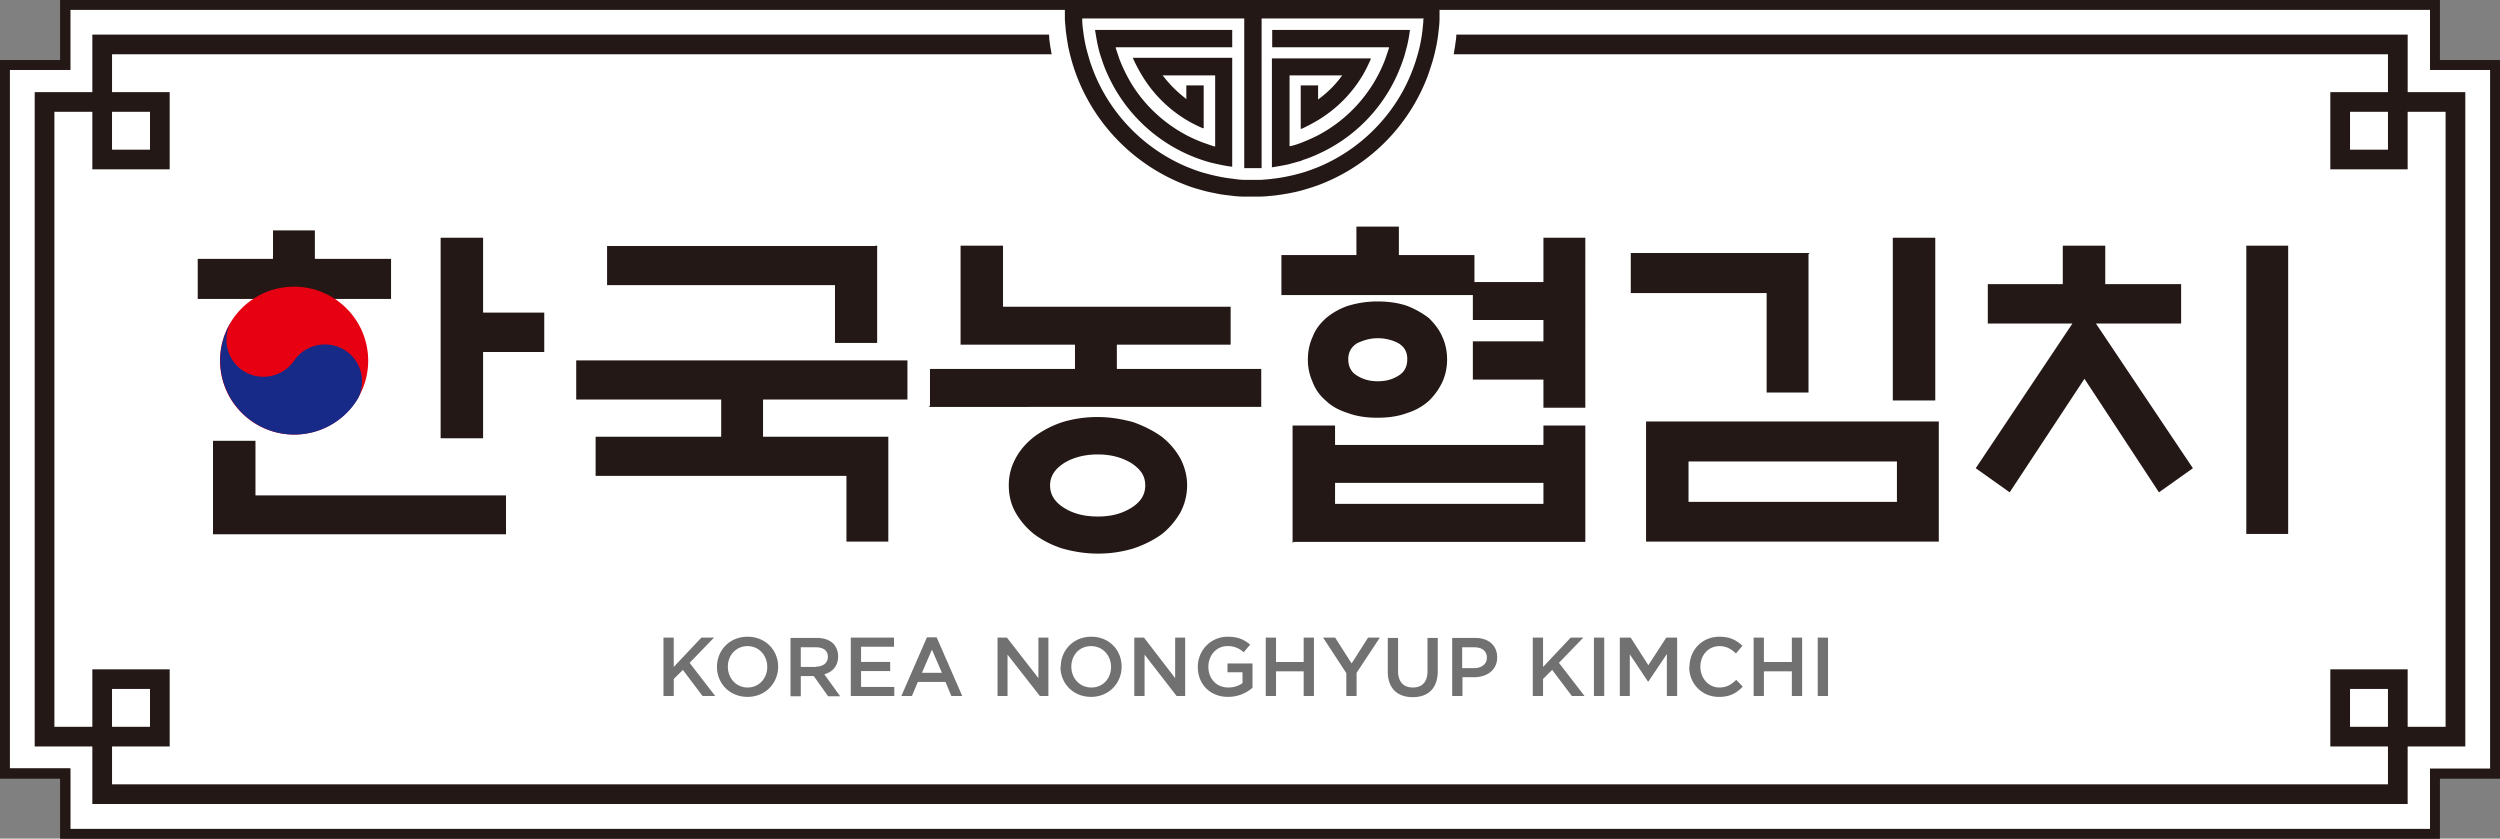 <svg xmlns="http://www.w3.org/2000/svg" width="158" height="53" fill="none"><rect width="100%" height="100%" fill="#808080" stroke="none"/><g clip-path="url(#a)"><path fill="#fff" d="M153.874 4.117V.315H4.126v3.802H.316v44.766h3.81v3.802h149.748v-3.802h3.829V4.117h-3.829Z"/><path fill="#231815" d="M4.442 52.388h149.135v-3.802h3.81V4.414h-3.81V.612H4.442v3.802H.613v44.154h3.83v3.82ZM154.208 53H3.81v-3.802H0V3.802h3.81V0h150.38v3.802H158v45.396h-3.81V53h.018Z"/><path fill="#231815" d="M150.919 45.935h-2.398v-2.393h2.398v2.393ZM7.081 7.065H9.48v2.393H7.08V7.065Zm0 36.477H9.48v2.393H7.08v-2.393ZM150.92 9.458h-2.398V7.065h2.398v2.393Zm1.245-3.635V2.188H92.038c0 .093 0 .186-.019.297-.037.315-.092.63-.148.946h59.048v2.392h-3.643V10.7h4.888V7.065h2.398v38.87h-2.398V42.3h-4.888v4.877h3.643v2.392H7.081v-2.392h3.643V42.3H5.836v3.635H3.438V7.065h2.398V10.7h4.888V5.823H7.081V3.43h59.383c-.056-.316-.112-.63-.149-.946 0-.093 0-.185-.019-.297H5.836v3.635H2.193v41.354h3.643v3.635h146.328v-3.635h3.643V5.823h-3.643Z"/><path fill="#231815" d="M89.957 1.205c0 .242-.038.483-.056.705a9.371 9.371 0 0 1-.372 1.762c-.093.334-.223.667-.353 1.001-1.078 2.652-3.234 4.803-5.892 5.897-.335.13-.669.26-1.004.353-.26.074-.539.148-.817.204-.335.074-.67.13-1.004.167-.26.037-.52.055-.78.074h-1.004c-.26 0-.52-.037-.78-.074a9.434 9.434 0 0 1-1.004-.167c-.28-.056-.54-.13-.818-.204-.335-.093-.67-.223-1.004-.353a10.916 10.916 0 0 1-5.892-5.897c-.13-.334-.26-.667-.353-1.001-.074-.26-.149-.52-.204-.76a9.371 9.371 0 0 1-.168-1.002 4.68 4.68 0 0 1-.055-.705v-.037h10.24v9.458h1.097V1.168h10.241v.037h-.018Zm1.096-1.13H67.3v1.037c0 .279.037.538.056.798.037.334.093.668.148 1.002a12.675 12.675 0 0 0 .502 1.78 11.958 11.958 0 0 0 7.007 7.028c.335.13.67.223 1.004.315.26.075.539.13.818.186.334.074.669.111 1.003.148.26.037.52.056.8.056h1.003c.26 0 .54-.037.8-.056.334-.037.687-.092 1.003-.148.279-.056.558-.111.818-.186.334-.092.688-.204 1.004-.315a11.812 11.812 0 0 0 7.006-7.028c.112-.334.224-.668.316-1.002.075-.26.13-.519.186-.778a9.29 9.29 0 0 0 .149-1.002c.037-.26.056-.538.056-.797V.074h.074Z"/><path fill="#231815" d="M77.913 1.892h-8.699v.055c.056.334.112.686.186 1.002.056.26.13.519.223.779.112.352.242.686.39 1a10.027 10.027 0 0 0 6.004 5.397c.279.093.539.167.818.223.334.074.669.148 1.003.185h.038v-6.88h-6.264v.056c.167.352.335.686.539 1.02a8.212 8.212 0 0 0 3.866 3.375h.056V5.397h-1.097v.871l-.056-.056a7.606 7.606 0 0 1-1.394-1.39l-.055-.056h3.327v4.488h-.056c-.242-.074-.483-.167-.707-.241a9.704 9.704 0 0 1-1.003-.445c-1.636-.853-3.011-2.207-3.847-3.858a9.655 9.655 0 0 1-.447-1.001l-.222-.668v-.055h7.36V1.892h.037ZM82.299 10.125a8.047 8.047 0 0 0 1.004-.39 9.956 9.956 0 0 0 5-5.006c.148-.334.278-.668.39-1.002.093-.26.148-.519.223-.778a9.46 9.46 0 0 0 .186-1.002v-.055h-8.699v1.094h7.379v.055l-.223.668a9.075 9.075 0 0 1-4.293 4.859c-.335.167-.67.315-1.004.445a4.468 4.468 0 0 1-.706.222H81.5V4.766h3.327l-.056.074a6.603 6.603 0 0 1-1.394 1.391l-.074.056v-.89h-1.097V8.14h.056a10.73 10.73 0 0 0 1.022-.538 8.212 8.212 0 0 0 2.844-2.856c.186-.315.353-.667.502-1.001V3.69h-6.245v6.88h.037c.334-.055.669-.11 1.004-.185.278-.074.538-.148.817-.223"/><path fill="#231815" d="M4.442 52.388h149.135v-3.802h3.81V4.414h-3.81V.612H4.442v3.802H.613v44.154h3.83v3.82ZM154.208 53H3.81v-3.802H0V3.802h3.81V0h150.38v3.802H158v45.396h-3.81V53h.018Z"/><path fill="#727171" d="M41.93 40.297h.65v1.855l1.748-1.855h.799l-1.543 1.595 1.617 2.095h-.799l-1.245-1.65-.576.575v1.075h-.65v-3.69ZM48.491 42.151c0-.723-.52-1.316-1.245-1.316-.725 0-1.245.575-1.245 1.298 0 .723.52 1.317 1.245 1.317.725 0 1.245-.575 1.245-1.299Zm-3.178 0c0-1.057.799-1.91 1.933-1.91 1.133 0 1.933.853 1.933 1.892 0 1.038-.8 1.91-1.933 1.91-1.134 0-1.933-.853-1.933-1.892ZM51.558 42.133c.464 0 .762-.241.762-.612 0-.408-.28-.612-.762-.612h-.948v1.243h.948v-.019Zm-1.599-1.817h1.654c.465 0 .818.13 1.06.37.186.205.297.483.297.798 0 .612-.353.983-.873 1.131l1.003 1.391h-.762l-.91-1.28h-.818v1.28h-.65v-3.69ZM53.77 40.297h2.732v.575H54.42v.964h1.84v.575h-1.84v1.002h2.1v.575h-2.75v-3.69ZM59.531 42.522l-.632-1.465-.632 1.465h1.264Zm-.93-2.243h.596l1.617 3.708h-.688l-.372-.89h-1.747l-.372.89h-.669l1.617-3.708h.019ZM63.044 40.297h.595l1.988 2.56v-2.56h.632v3.69h-.539l-2.044-2.614v2.614h-.632v-3.69ZM70.218 42.151c0-.723-.52-1.316-1.264-1.316-.743 0-1.245.575-1.245 1.298 0 .723.52 1.317 1.264 1.317.743 0 1.245-.575 1.245-1.299Zm-3.178 0c0-1.057.8-1.91 1.933-1.91 1.134 0 1.914.853 1.914 1.892 0 1.038-.799 1.91-1.933 1.91-1.133 0-1.933-.853-1.933-1.892M71.686 40.297h.614l1.97 2.56v-2.56h.632v3.69h-.54l-2.025-2.614v2.614h-.65v-3.69ZM75.701 42.151c0-1.038.8-1.91 1.896-1.91.65 0 1.04.186 1.412.501l-.409.482a1.433 1.433 0 0 0-1.04-.39c-.688 0-1.19.594-1.19 1.299 0 .76.502 1.317 1.264 1.317.353 0 .669-.112.892-.279v-.686h-.948v-.556h1.58v1.54a2.364 2.364 0 0 1-1.543.574c-1.152 0-1.914-.816-1.914-1.892ZM79.994 40.297h.65v1.54h1.748v-1.54h.65v3.69h-.65V42.43h-1.747v1.557h-.65v-3.69ZM85.087 42.541l-1.468-2.244h.762l1.04 1.632 1.041-1.632h.744l-1.469 2.226v1.464h-.65v-1.446ZM87.708 42.43v-2.114h.65v2.095c0 .686.353 1.039.93 1.039.576 0 .929-.334.929-1.02v-2.114h.65v2.095c0 1.094-.613 1.65-1.58 1.65-.966 0-1.58-.556-1.58-1.613M93.172 42.226c.483 0 .799-.278.799-.65 0-.444-.316-.667-.8-.667h-.761v1.317h.762Zm-1.394-1.91h1.45c.855 0 1.394.482 1.394 1.224 0 .834-.67 1.26-1.469 1.26h-.725v1.188h-.65v-3.69.018ZM96.87 40.297h.651v1.855l1.747-1.855h.799l-1.542 1.595 1.617 2.095h-.8l-1.245-1.65-.576.575v1.075h-.65v-3.69ZM101.387 40.297h-.651v3.69h.651v-3.69ZM102.372 40.297h.688l1.115 1.743 1.134-1.743h.687v3.69h-.65v-2.651l-1.171 1.743h-.019l-1.152-1.725v2.633h-.632v-3.69ZM106.777 42.151c0-1.057.78-1.91 1.896-1.91.687 0 1.096.242 1.449.575l-.409.482c-.297-.278-.613-.463-1.04-.463-.707 0-1.208.575-1.208 1.298 0 .723.501 1.317 1.208 1.317.446 0 .743-.186 1.059-.483l.409.427c-.39.408-.799.65-1.506.65-1.078 0-1.877-.835-1.877-1.892M110.829 40.297h.65v1.54h1.766v-1.54h.65v3.69h-.65V42.43h-1.766v1.557h-.65v-3.69ZM115.531 40.297h-.651v3.69h.651v-3.69Z"/><path fill="#231815" d="M30.481 19.805h3.866v2.393h-3.866v5.452h-2.583V15.077h2.583v4.728Zm-16.969 13.89V27.91h2.584v3.45H31.93v2.355H13.512v-.019Zm6.357-17.283h4.795v2.43H12.546v-2.43h4.758v-1.799h2.546v1.799h.018Z"/><path stroke="#231815" stroke-miterlimit="10" stroke-width=".1" d="M30.481 19.805h3.866v2.393h-3.866v5.452h-2.583V15.077h2.583v4.728Zm-16.969 13.89V27.91h2.584v3.45H31.93v2.355H13.512v-.019Zm6.357-17.283h4.795v2.43H12.546v-2.43h4.758v-1.799h2.546v1.799h.018Z"/><path fill="#231815" d="M55.386 15.577v6.046h-2.565V17.97H38.418v-2.374h16.97v-.019ZM45.63 27.65v-2.448h-9.163v-2.374H57.3v2.374h-9.126v2.448h7.918v6.528h-2.547v-4.154H37.693V27.65h7.936Z"/><path stroke="#231815" stroke-miterlimit="10" stroke-width=".1" d="M55.386 15.577v6.046h-2.565V17.97H38.418v-2.374h16.97v-.019ZM45.63 27.65v-2.448h-9.163v-2.374H57.3v2.374h-9.126v2.448h7.918v6.528h-2.547v-4.154H37.693V27.65h7.936Z"/><path fill="#231815" d="M66.315 30.673c0 .593.279 1.057.874 1.446.576.37 1.282.575 2.193.575.91 0 1.58-.204 2.174-.575.576-.37.874-.834.874-1.446s-.298-1.039-.874-1.428c-.594-.371-1.32-.575-2.174-.575-.855 0-1.617.204-2.193.575-.595.39-.874.871-.874 1.428Zm-2.51 0c0-.594.131-1.132.428-1.688.28-.52.67-.964 1.171-1.354a6.316 6.316 0 0 1 1.766-.908 7.584 7.584 0 0 1 2.212-.316c.799 0 1.505.13 2.211.316.67.24 1.264.537 1.785.908.501.39.873.835 1.17 1.354.28.538.428 1.094.428 1.688 0 .593-.149 1.186-.427 1.706-.298.5-.67.964-1.171 1.353-.52.371-1.115.668-1.785.89a7.677 7.677 0 0 1-2.211.316c-.8 0-1.543-.13-2.212-.316a6.06 6.06 0 0 1-1.766-.89 4.695 4.695 0 0 1-1.17-1.353c-.298-.52-.428-1.094-.428-1.706Zm-4.98-5.007v-2.3h9.163v-1.632h-7.23v-6.157h2.583v3.858h14.386v2.3h-7.193v1.631h9.126v2.3H58.825Z"/><path stroke="#231815" stroke-miterlimit="10" stroke-width=".1" d="M66.315 30.673c0 .593.279 1.057.874 1.446.576.37 1.282.575 2.193.575.91 0 1.58-.204 2.174-.575.576-.37.874-.834.874-1.446s-.298-1.039-.874-1.428c-.594-.371-1.32-.575-2.174-.575-.855 0-1.617.204-2.193.575-.595.39-.874.871-.874 1.428Zm-2.51 0c0-.594.131-1.132.428-1.688.28-.52.67-.964 1.171-1.354a6.316 6.316 0 0 1 1.766-.908 7.584 7.584 0 0 1 2.212-.316c.799 0 1.505.13 2.211.316.67.24 1.264.537 1.785.908.501.39.873.835 1.17 1.354.28.538.428 1.094.428 1.688 0 .593-.149 1.186-.427 1.706-.298.5-.67.964-1.171 1.353-.52.371-1.115.668-1.785.89a7.677 7.677 0 0 1-2.211.316c-.8 0-1.543-.13-2.212-.316a6.06 6.06 0 0 1-1.766-.89 4.695 4.695 0 0 1-1.17-1.353c-.298-.52-.428-1.094-.428-1.706Zm-4.98-5.007v-2.3h9.163v-1.632h-7.23v-6.157h2.583v3.858h14.386v2.3h-7.193v1.631h9.126v2.3H58.825Z"/><path fill="#231815" d="M87.076 24.145c.464 0 .91-.093 1.32-.353.39-.222.594-.593.594-1.094 0-.5-.204-.816-.595-1.057a2.83 2.83 0 0 0-1.32-.315c-.501 0-.91.13-1.319.315-.39.241-.595.594-.595 1.057 0 .501.205.872.595 1.094.39.241.818.353 1.32.353Zm-2.751 7.751h13.27v-1.428h-13.27v1.428Zm-1.617-9.18c0-.5.093-.963.297-1.409.168-.445.446-.816.837-1.168a4.315 4.315 0 0 1 1.356-.76 6.314 6.314 0 0 1 1.859-.278c.688 0 1.32.092 1.859.278a5.6 5.6 0 0 1 1.356.76c.354.352.65.723.837 1.168.204.446.297.91.297 1.41 0 .5-.093.964-.297 1.41a4.064 4.064 0 0 1-.837 1.168 3.62 3.62 0 0 1-1.356.76c-.54.204-1.171.297-1.859.297s-1.32-.093-1.859-.297c-.539-.167-1.022-.427-1.356-.76a2.726 2.726 0 0 1-.837-1.169 3.308 3.308 0 0 1-.297-1.41Zm-.967 11.48v-7.251h2.584v1.224h13.27v-1.224h2.547v7.25h-18.42.02ZM88.34 16.17h4.795v1.706h4.46v-2.8h2.547V25.72h-2.547v-1.78h-4.46v-2.318h4.46v-1.447h-4.46V18.6h-12.1v-2.43h4.74v-1.798h2.583v1.799h-.019Z"/><path stroke="#231815" stroke-miterlimit="10" stroke-width=".1" d="M87.076 24.145c.464 0 .91-.093 1.32-.353.39-.222.594-.593.594-1.094 0-.5-.204-.816-.595-1.057a2.83 2.83 0 0 0-1.32-.315c-.501 0-.91.13-1.319.315-.39.241-.595.594-.595 1.057 0 .501.205.872.595 1.094.39.241.818.353 1.32.353Zm-2.751 7.751h13.27v-1.428h-13.27v1.428Zm-1.617-9.18c0-.5.093-.963.297-1.409.168-.445.446-.816.837-1.168a4.315 4.315 0 0 1 1.356-.76 6.314 6.314 0 0 1 1.859-.278c.688 0 1.32.092 1.859.278a5.6 5.6 0 0 1 1.356.76c.354.352.65.723.837 1.168.204.446.297.91.297 1.41 0 .5-.093.964-.297 1.41a4.064 4.064 0 0 1-.837 1.168 3.62 3.62 0 0 1-1.356.76c-.54.204-1.171.297-1.859.297s-1.32-.093-1.859-.297c-.539-.167-1.022-.427-1.356-.76a2.726 2.726 0 0 1-.837-1.169 3.308 3.308 0 0 1-.297-1.41Zm-.967 11.48v-7.251h2.584v1.224h13.27v-1.224h2.547v7.25h-18.42.02ZM88.34 16.17h4.795v1.706h4.46v-2.8h2.547V25.72h-2.547v-1.78h-4.46v-2.318h4.46v-1.447h-4.46V18.6h-12.1v-2.43h4.74v-1.798h2.583v1.799h-.019Z"/><path fill="#231815" d="M122.259 25.258h-2.583V15.077h2.583v10.18Zm-15.594 6.509h13.271v-2.652h-13.271v2.652Zm-2.583-5.081h18.4v7.491h-18.4v-7.491Zm10.166-10.645v8.716h-2.546V18.47h-8.587v-2.429h11.133Z"/><path stroke="#231815" stroke-miterlimit="10" stroke-width=".1" d="M122.259 25.258h-2.583V15.077h2.583v10.18Zm-15.594 6.509h13.271v-2.652h-13.271v2.652Zm-2.583-5.081h18.4v7.491h-18.4v-7.491Zm10.166-10.645v8.716h-2.546V18.47h-8.587v-2.429h11.133Z"/><path fill="#231815" d="M144.562 33.695h-2.546V15.577h2.546v18.118Zm-11.56-15.688h4.795v2.392h-5.427l6.152 9.18-2.063 1.465-4.721-7.196-4.74 7.196-2.063-1.466 6.134-9.18h-5.39v-2.391h4.739v-2.43h2.584v2.43Z"/><path stroke="#231815" stroke-miterlimit="10" stroke-width=".1" d="M144.562 33.695h-2.546V15.577h2.546v18.118Zm-11.56-15.688h4.795v2.392h-5.427l6.152 9.18-2.063 1.465-4.721-7.196-4.74 7.196-2.063-1.466 6.134-9.18h-5.39v-2.391h4.739v-2.43h2.584v2.43Z"/><path fill="#E60012" d="M23.27 22.791c0 2.578-2.1 4.673-4.684 4.673a4.683 4.683 0 0 1-4.684-4.673c0-2.578 2.1-4.673 4.684-4.673a4.683 4.683 0 0 1 4.684 4.673Z"/><path fill="#172A88" d="M22.88 24.108a2.33 2.33 0 0 0-2.342-2.337c-.781 0-1.469.371-1.896.946a2.361 2.361 0 0 1-1.989 1.094 2.33 2.33 0 0 1-2.342-2.337c0-.426.112-.834.335-1.186a4.594 4.594 0 0 0-.725 2.503c0 2.578 2.1 4.673 4.684 4.673a4.68 4.68 0 0 0 4.033-2.3c.148-.315.241-.667.241-1.056Z"/></g><defs><clipPath id="a"><path fill="#fff" d="M0 0h158v53H0z"/></clipPath></defs></svg>